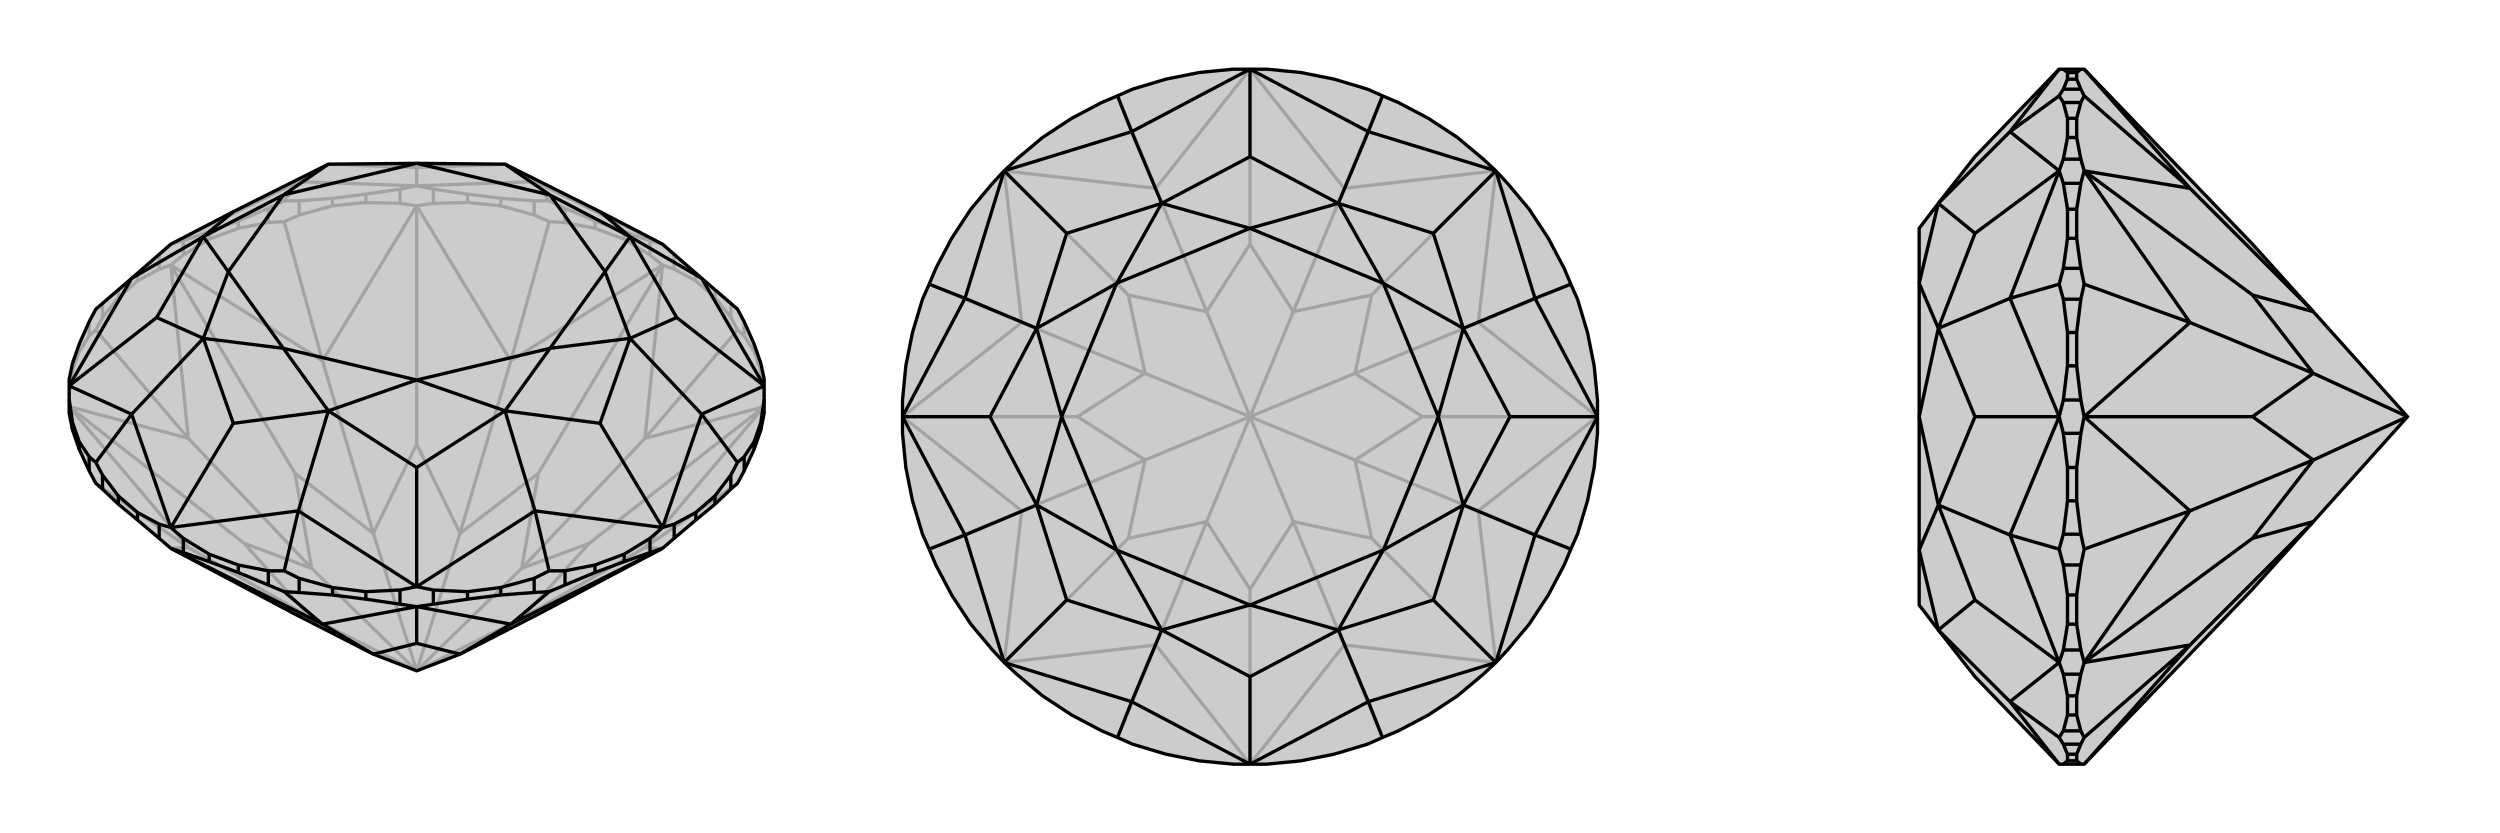 <svg xmlns="http://www.w3.org/2000/svg" viewBox="0 0 3000 1000">
    <g stroke="currentColor" stroke-width="4" fill="none" transform="translate(0 -13)">
        <path fill="currentColor" stroke="none" fill-opacity=".2" d="M835,637L858,618L877,600L885,593L893,578L905,552L913,529L917,509L917,492L917,476L917,468L913,449L905,426L893,399L885,384L842,347L795,306L720,267L606,210L500,209L394,210L280,267L205,306L158,347L115,384L107,399L95,426L87,449L83,468L83,476L83,492L83,509L87,529L95,552L107,578L115,593L123,600L142,618L165,637L191,659L205,671L354,750L448,798L500,818L552,798L646,750L795,671L809,659z" />
<path stroke-opacity=".2" d="M913,458L913,449M905,435L905,426M893,416L893,399M877,394L877,377M858,370L858,361M835,350L835,341M809,336L809,319M780,319L780,302M749,300L749,291M714,287L714,278M678,280L678,263M641,271L641,254M601,260L601,251M561,256L561,246M520,257L520,240M480,257L480,240M439,256L439,246M399,260L399,251M359,271L359,254M322,280L322,263M286,287L286,278M251,300L251,291M220,319L220,302M191,336L191,319M165,350L165,341M142,370L142,361M123,394L123,377M107,416L107,399M95,435L95,426M87,458L87,449M885,593L774,670M917,486L913,458M913,458L905,435M905,435L893,416M893,416L885,409M877,394L885,409M877,394L858,370M858,370L835,350M835,350L809,336M809,336L795,331M885,409L774,539M780,319L795,331M780,319L749,300M749,300L714,287M714,287L678,280M678,280L659,279M641,271L659,279M641,271L601,260M601,260L561,256M561,256L520,257M520,257L500,260M659,279L613,446M480,257L500,260M480,257L439,256M439,256L399,260M399,260L359,271M359,271L341,279M322,280L341,279M322,280L286,287M286,287L251,300M251,300L220,319M220,319L205,331M341,279L387,446M191,336L205,331M191,336L165,350M165,350L142,370M142,370L123,394M123,394L115,409M107,416L115,409M107,416L95,435M95,435L87,458M87,458L83,486M115,409L226,539M115,593L226,670M205,671L226,670M795,671L774,670M917,501L774,670M774,670L626,755M917,501L774,539M917,501L707,665M774,539L795,331M774,539L626,695M795,331L613,446M795,331L646,581M500,260L613,446M613,446L552,653M500,260L387,446M500,260L500,546M387,446L205,331M387,446L448,653M205,331L226,539M205,331L354,581M83,501L226,539M226,539L374,695M83,501L226,670M226,670L374,755M83,501L293,665M354,750L374,755M646,750L626,755M626,755L707,665M707,665L626,695M626,755L500,818M626,695L646,581M646,581L552,653M500,818L626,695M552,653L500,546M500,546L448,653M500,818L552,653M448,653L354,581M354,581L374,695M500,818L448,653M374,695L293,665M374,755L293,665M374,755L500,818M500,818L374,695M780,302L795,306M780,302L749,291M749,291L714,278M714,278L678,263M678,263L659,254M877,377L885,384M877,377L858,361M858,361L835,341M835,341L809,319M809,319L795,306M191,319L205,306M191,319L165,341M165,341L142,361M142,361L123,377M123,377L115,384M322,263L341,254M322,263L286,278M286,278L251,291M251,291L220,302M220,302L205,306M480,240L500,236M480,240L439,246M439,246L399,251M399,251L359,254M359,254L341,254M341,254L358,231M641,254L659,254M641,254L601,251M601,251L561,246M561,246L520,240M520,240L500,236M659,254L642,231M795,306L642,231M205,306L358,231M500,236L358,231M358,231L394,210M500,236L642,231M642,231L606,210M500,236L500,214M394,210L500,214M606,210L500,214" />
<path d="M835,637L858,618L877,600L885,593L893,578L905,552L913,529L917,509L917,492L917,476L917,468L913,449L905,426L893,399L885,384L842,347L795,306L720,267L606,210L500,209L394,210L280,267L205,306L158,347L115,384L107,399L95,426L87,449L83,468L83,476L83,492L83,509L87,529L95,552L107,578L115,593L123,600L142,618L165,637L191,659L205,671L354,750L448,798L500,818L552,798L646,750L795,671L809,659z" />
<path d="M251,687L251,678M286,700L286,691M322,715L322,698M359,724L359,707M399,727L399,718M439,732L439,723M480,738L480,721M520,738L520,721M561,732L561,723M601,727L601,718M641,724L641,707M678,715L678,698M714,700L714,691M749,687L749,678M780,676L780,659M809,659L809,642M835,637L835,628M858,618L858,608M877,600L877,583M893,578L893,561M905,552L905,543M913,529L913,520M87,529L87,520M95,552L95,543M107,578L107,561M123,600L123,583M142,618L142,608M165,637L165,628M220,676L220,659M191,659L191,642M251,687L220,676M251,687L286,700M286,700L322,715M322,715L341,723M220,676L205,671M359,724L341,723M359,724L399,727M399,727L439,732M439,732L480,738M480,738L500,741M341,723L387,762M520,738L500,741M520,738L561,732M561,732L601,727M601,727L641,724M641,724L659,723M678,715L659,723M678,715L714,700M714,700L749,687M749,687L780,676M780,676L795,671M659,723L613,762M205,671L387,762M500,741L387,762M387,762L448,798M500,741L613,762M500,741L500,785M613,762L795,671M613,762L552,798M448,798L500,785M500,785L552,798M893,561L885,568M893,561L905,543M905,543L913,520M913,520L917,492M809,642L795,646M809,642L835,628M835,628L858,608M858,608L877,583M877,583L885,568M885,568L842,510M678,698L659,698M678,698L714,691M714,691L749,678M749,678L780,659M780,659L795,646M520,721L500,717M520,721L561,723M561,723L601,718M601,718L641,707M641,707L659,698M659,698L642,626M359,707L341,698M359,707L399,718M399,718L439,723M439,723L480,721M480,721L500,717M251,678L220,659M251,678L286,691M286,691L322,698M322,698L341,698M220,659L205,646M341,698L358,626M123,583L115,568M123,583L142,608M142,608L165,628M165,628L191,642M191,642L205,646M83,492L87,520M87,520L95,543M95,543L107,561M107,561L115,568M115,568L158,510M917,476L842,347M842,347L756,297M917,476L842,510M917,476L812,394M842,510L795,646M842,510L756,419M795,646L642,626M795,646L720,521M500,717L642,626M642,626L606,506M500,717L358,626M500,717L500,574M358,626L205,646M358,626L394,506M205,646L158,510M205,646L280,521M83,476L158,510M158,510L244,419M83,476L158,347M83,476L188,394M158,347L244,297M720,267L756,297M756,297L812,394M812,394L756,419M756,419L720,521M720,521L606,506M606,506L500,574M500,574L394,506M394,506L280,521M280,521L244,419M244,419L188,394M188,394L244,297M244,297L280,267M756,297L660,247M756,297L726,339M756,419L726,339M756,419L660,431M606,506L660,431M606,506L500,469M394,506L500,469M394,506L340,431M244,419L340,431M244,419L274,339M244,297L274,339M244,297L340,247M394,210L340,247M606,210L660,247M660,247L726,339M726,339L660,431M660,431L500,469M500,469L340,431M340,431L274,339M274,339L340,247M340,247L500,209M660,247L500,209" />
    </g>
    <g stroke="currentColor" stroke-width="4" fill="none" transform="translate(1000 0)">
        <path fill="currentColor" stroke="none" fill-opacity=".2" d="M439,87L399,95L359,107L341,115L322,123L286,142L251,165L220,191L205,205L191,220L165,251L142,286L123,322L115,341L107,359L95,399L87,439L83,480L83,500L83,520L87,561L95,601L107,641L115,659L123,678L142,714L165,749L191,780L205,795L220,809L251,835L286,858L322,877L341,885L359,893L399,905L439,913L480,917L500,917L520,917L561,913L601,905L641,893L659,885L678,877L714,858L749,835L780,809L795,795L809,780L835,749L858,714L877,678L885,659L893,641L905,601L913,561L917,520L917,500L917,480L913,439L905,399L893,359L885,341L877,322L858,286L835,251L809,220L795,205L780,191L749,165L714,142L678,123L659,115L641,107L601,95L561,87L520,83L500,83L480,83z" />
<path stroke-opacity=".2" d="M659,885L613,774M885,659L774,613M885,341L774,387M659,115L613,226M341,115L387,226M115,341L226,387M115,659L226,613M341,885L387,774M500,917L387,774M500,917L613,774M500,917L500,707M795,795L613,774M613,774L552,626M795,795L774,613M795,795L646,646M774,613L917,500M774,613L626,552M917,500L774,387M917,500L707,500M795,205L774,387M774,387L626,448M795,205L613,226M795,205L646,354M613,226L500,83M613,226L552,374M500,83L387,226M500,83L500,293M205,205L387,226M387,226L448,374M205,205L226,387M205,205L354,354M226,387L83,500M226,387L374,448M83,500L226,613M83,500L293,500M205,795L226,613M226,613L374,552M205,795L387,774M387,774L448,626M205,795L354,646M500,707L448,626M500,707L552,626M552,626L646,646M646,646L626,552M552,626L500,500M626,552L707,500M707,500L626,448M626,552L500,500M626,448L646,354M646,354L552,374M626,448L500,500M552,374L500,293M500,293L448,374M500,500L552,374M448,374L354,354M354,354L374,448M500,500L448,374M374,448L293,500M293,500L374,552M500,500L374,448M374,552L354,646M448,626L354,646M448,626L500,500M500,500L374,552" />
<path d="M439,87L399,95L359,107L341,115L322,123L286,142L251,165L220,191L205,205L191,220L165,251L142,286L123,322L115,341L107,359L95,399L87,439L83,480L83,500L83,520L87,561L95,601L107,641L115,659L123,678L142,714L165,749L191,780L205,795L220,809L251,835L286,858L322,877L341,885L359,893L399,905L439,913L480,917L500,917L520,917L561,913L601,905L641,893L659,885L678,877L714,858L749,835L780,809L795,795L809,780L835,749L858,714L877,678L885,659L893,641L905,601L913,561L917,520L917,500L917,480L913,439L905,399L893,359L885,341L877,322L858,286L835,251L809,220L795,205L780,191L749,165L714,142L678,123L659,115L641,107L601,95L561,87L520,83L500,83L480,83z" />
<path d="M659,115L642,158M885,341L842,358M885,659L842,642M659,885L642,842M341,885L358,842M115,659L158,642M115,341L158,358M341,115L358,158M500,83L358,158M500,83L642,158M500,83L500,188M795,205L642,158M642,158L606,244M795,205L842,358M795,205L720,280M842,358L917,500M842,358L756,394M917,500L842,642M917,500L812,500M795,795L842,642M842,642L756,606M795,795L642,842M795,795L720,720M642,842L500,917M642,842L606,756M500,917L358,842M500,917L500,812M205,795L358,842M358,842L394,756M205,795L158,642M205,795L280,720M158,642L83,500M158,642L244,606M83,500L158,358M83,500L188,500M205,205L158,358M158,358L244,394M205,205L358,158M358,158L394,244M205,205L280,280M500,188L394,244M500,188L606,244M606,244L720,280M720,280L756,394M756,394L812,500M812,500L756,606M756,606L720,720M720,720L606,756M606,756L500,812M500,812L394,756M394,756L280,720M280,720L244,606M244,606L188,500M188,500L244,394M244,394L280,280M394,244L280,280M606,244L500,274M606,244L660,340M756,394L660,340M756,394L726,500M756,606L726,500M756,606L660,660M606,756L660,660M606,756L500,726M394,756L500,726M394,756L340,660M244,606L340,660M244,606L274,500M244,394L274,500M244,394L340,340M394,244L500,274M394,244L340,340M500,274L660,340M660,340L726,500M726,500L660,660M660,660L500,726M500,726L340,660M340,660L274,500M274,500L340,340M500,274L340,340" />
    </g>
    <g stroke="currentColor" stroke-width="4" fill="none" transform="translate(2000 0)">
        <path fill="currentColor" stroke="none" fill-opacity=".2" d="M501,917L703,707L776,626L889,500L776,374L703,293L501,83L497,83L476,83L471,83L370,188L326,244L303,274L303,340L303,500L303,660L303,726L326,756L370,812L471,917L476,917L497,917z" />
<path stroke-opacity=".2" d="M492,87L481,87M492,95L481,95M497,107L476,107M497,123L476,123M492,142L481,142M492,165L481,165M497,191L476,191M497,220L476,220M492,251L481,251M492,286L481,286M497,322L476,322M497,359L476,359M492,399L481,399M492,439L481,439M497,480L476,480M497,520L476,520M492,561L481,561M492,601L481,601M497,641L476,641M497,678L476,678M492,714L481,714M492,749L481,749M497,780L476,780M497,809L476,809M492,835L481,835M492,858L481,858M497,877L476,877M497,893L476,893M492,905L481,905M492,913L481,913M497,83L492,87M492,87L492,95M492,95L497,107M497,107L501,115M497,123L501,115M497,123L492,142M492,142L492,165M492,165L497,191M497,191L501,205M501,115L628,226M497,220L501,205M497,220L492,251M492,251L492,286M492,286L497,322M497,322L501,341M497,359L501,341M497,359L492,399M492,399L492,439M492,439L497,480M497,480L501,500M501,341L628,387M497,520L501,500M497,520L492,561M492,561L492,601M492,601L497,641M497,641L501,659M497,678L501,659M497,678L492,714M492,714L492,749M492,749L497,780M497,780L501,795M501,659L628,613M497,809L501,795M497,809L492,835M492,835L492,858M492,858L497,877M497,877L501,885M497,893L501,885M497,893L492,905M492,905L492,913M492,913L497,917M501,885L628,774M501,917L628,774M501,83L628,226M501,205L628,226M628,226L776,374M501,205L628,387M501,205L703,354M628,387L501,500M628,387L776,448M501,500L628,613M501,500L703,500M501,795L628,613M628,613L776,552M501,795L628,774M628,774L776,626M501,795L703,646M776,374L703,354M703,354L776,448M776,448L703,500M703,500L776,552M889,500L776,448M776,552L703,646M776,626L703,646M889,500L776,552M476,83L481,87M481,87L481,95M481,95L476,107M476,107L471,115M476,893L471,885M476,893L481,905M481,905L481,913M481,913L476,917M476,809L471,795M476,809L481,835M481,835L481,858M481,858L476,877M476,877L471,885M471,885L412,842M476,678L471,659M476,678L481,714M481,714L481,749M481,749L476,780M476,780L471,795M476,520L471,500M476,520L481,561M481,561L481,601M481,601L476,641M476,641L471,659M471,659L412,642M476,359L471,341M476,359L481,399M481,399L481,439M481,439L476,480M476,480L471,500M476,220L471,205M476,220L481,251M481,251L481,286M481,286L476,322M476,322L471,341M471,341L412,358M476,123L471,115M476,123L481,142M481,142L481,165M481,165L476,191M476,191L471,205M471,115L412,158M471,83L412,158M471,917L412,842M471,795L412,842M412,842L326,756M471,795L412,642M471,795L370,720M412,642L471,500M412,642L326,606M471,500L412,358M471,500L370,500M471,205L412,358M412,358L326,394M471,205L412,158M412,158L326,244M471,205L370,280M326,756L370,720M370,720L326,606M326,606L370,500M370,500L326,394M326,394L370,280M326,244L370,280M326,756L303,660M326,606L303,660M326,606L303,500M326,394L303,500M326,394L303,340M326,244L303,340" />
<path d="M501,917L703,707L776,626L889,500L776,374L703,293L501,83L497,83L476,83L471,83L370,188L326,244L303,274L303,340L303,500L303,660L303,726L326,756L370,812L471,917L476,917L497,917z" />
<path d="M492,913L481,913M492,905L481,905M497,893L476,893M497,877L476,877M492,858L481,858M492,835L481,835M497,809L476,809M497,780L476,780M492,749L481,749M492,714L481,714M497,678L476,678M497,641L476,641M492,601L481,601M492,561L481,561M497,520L476,520M497,480L476,480M492,439L481,439M492,399L481,399M497,359L476,359M497,322L476,322M492,286L481,286M492,251L481,251M497,220L476,220M497,191L476,191M492,165L481,165M492,142L481,142M497,123L476,123M497,107L476,107M492,95L481,95M492,87L481,87M492,913L497,917M492,913L492,905M492,905L497,893M497,893L501,885M497,877L501,885M497,877L492,858M492,858L492,835M492,835L497,809M497,809L501,795M501,885L628,774M497,780L501,795M497,780L492,749M492,749L492,714M492,714L497,678M497,678L501,659M497,641L501,659M497,641L492,601M492,601L492,561M492,561L497,520M497,520L501,500M501,659L628,613M497,480L501,500M497,480L492,439M492,439L492,399M492,399L497,359M497,359L501,341M497,322L501,341M497,322L492,286M492,286L492,251M492,251L497,220M497,220L501,205M501,341L628,387M497,191L501,205M497,191L492,165M492,165L492,142M492,142L497,123M497,123L501,115M497,107L501,115M497,107L492,95M492,95L492,87M492,87L497,83M501,115L628,226M501,917L628,774M501,795L628,774M628,774L776,626M501,795L628,613M501,795L703,646M628,613L501,500M628,613L776,552M501,500L628,387M501,500L703,500M501,205L628,387M628,387L776,448M501,205L628,226M501,205L703,354M628,226L501,83M628,226L776,374M776,626L703,646M703,646L776,552M776,552L703,500M703,500L776,448M776,552L889,500M776,448L703,354M703,354L776,374M776,448L889,500M476,107L471,115M476,107L481,95M481,95L481,87M481,87L476,83M476,191L471,205M476,191L481,165M481,165L481,142M481,142L476,123M476,123L471,115M471,115L412,158M476,322L471,341M476,322L481,286M481,286L481,251M481,251L476,220M476,220L471,205M476,480L471,500M476,480L481,439M481,439L481,399M481,399L476,359M476,359L471,341M471,341L412,358M476,641L471,659M476,641L481,601M481,601L481,561M481,561L476,520M476,520L471,500M476,780L471,795M476,780L481,749M481,749L481,714M481,714L476,678M476,678L471,659M471,659L412,642M476,877L471,885M476,877L481,858M481,858L481,835M481,835L476,809M476,809L471,795M481,913L476,917M481,913L481,905M481,905L476,893M476,893L471,885M471,885L412,842M471,83L412,158M471,205L412,158M412,158L326,244M471,205L412,358M471,205L370,280M412,358L471,500M412,358L326,394M471,500L412,642M471,500L370,500M471,795L412,642M412,642L326,606M471,795L412,842M471,795L370,720M412,842L471,917M412,842L326,756M326,244L370,280M370,280L326,394M326,394L370,500M370,500L326,606M326,606L370,720M370,720L326,756M326,244L303,340M326,394L303,340M326,394L303,500M326,606L303,500M326,606L303,660M326,756L303,660" />
    </g>
</svg>